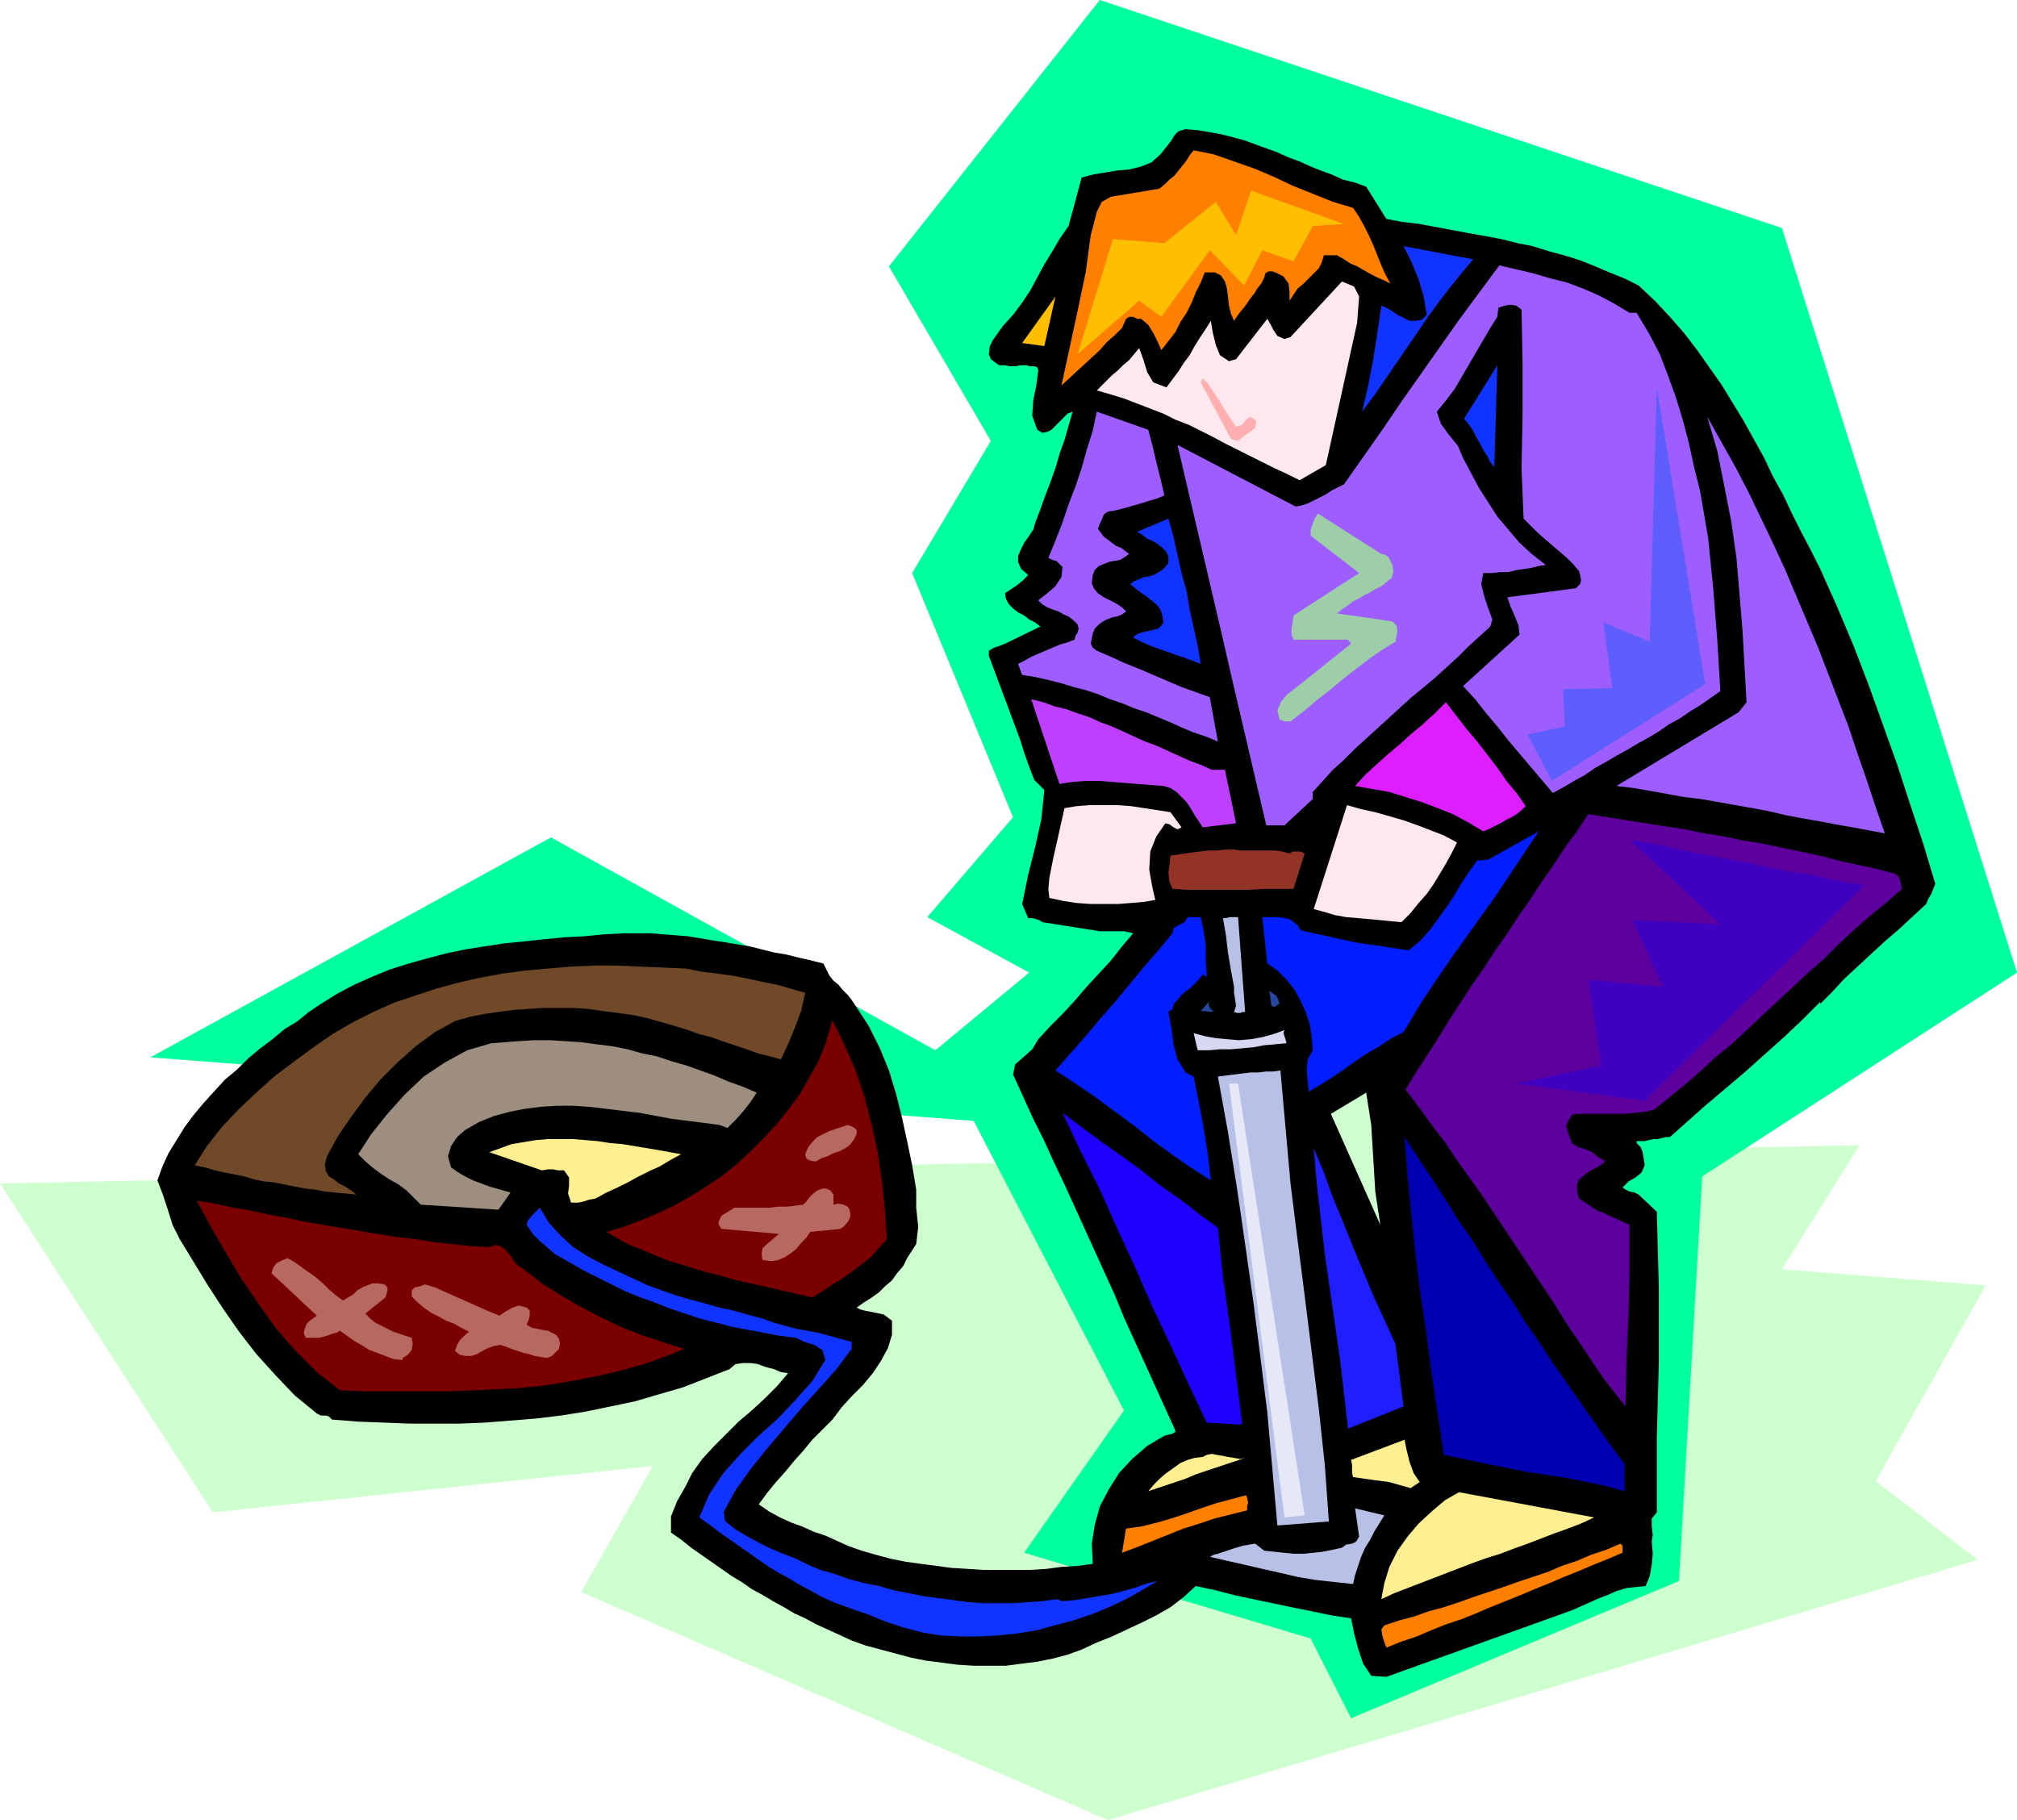 <svg xmlns="http://www.w3.org/2000/svg" fill-rule="evenodd" height="1.804in" preserveAspectRatio="none" stroke-linecap="round" viewBox="0 0 1999 1804" width="1.999in"><style>.pen1{stroke:none}.brush2{fill:#ceffce}.brush5{fill:#ff7f00}.brush6{fill:#13f}.brush7{fill:#9e5eff}.brush8{fill:#ffe8ed}.brush9{fill:#ffbf00}.brush15{fill:#001eff}.brush17{fill:#b7c1e8}.brush20{fill:#7a0000}.brush24{fill:#b76860}.brush26{fill:#ffef91}</style><path class="pen1 brush2" d="m0 1173 211 326 436-46-71 125 522 226 862-258-101-78 109-194-202-16 77-123L0 1173z"/><path class="pen1" style="fill:#00ff9e" d="m149 1048 397-218 381 211 93-77-101-55 85-99-100-242 78-131-101-173L1090 0l676 226 233 738-312 202-23 401-325 136-40-79-284-85 99-141-149-287-816-63z"/><path class="pen1" style="fill:#000" d="m1354 185 20 32 16 3 17 2 16 3 16 3 16 3 17 3 16 3 16 4 15 3 16 5 15 4 16 5 15 6 14 6 15 6 14 7 16 15 15 16 14 16 13 17 12 17 12 17 11 18 11 18 10 18 10 18 9 19 10 18 9 19 9 18 10 19 9 18 17 38 16 38 15 39 14 39 14 39 13 40 13 39 12 40-2 5-2 5-3 5-2 5-13 12-14 13-14 12-13 12-14 13-13 12-12 13-12 12v-2l-18 18-18 17-19 17-19 17-20 17-19 16-18 16-18 16h-4l-4 1-4 1h-4l-5 1-4 1h-8v2l4 4 2 5 1 6 1 7-3 7-6 5-7 4-6 6 3 2 4 2 5 1 4 2 18 17 2 75v75l-2 75v73l-5 6v8l1 8-1 7 1 12-1 11-2 11-4 10-10 1-9 1-10 3-9 4-8 3-9 4-9 4-9 4-184 66-15-1-8-12-5-15-4-15-3-15-20-3-19-4-20-4-19-4-19-4-19-4-19-5-19-4-12 11-13 10-14 8-14 7-15 7-15 7-15 6-15 7-14 5-15 4-15 3-16 2-15 2h-32l-16-1-15-2-16-2-15-3-15-4-15-4-15-4-14-5-13-6-11-5-11-5-11-6-11-5-10-6-11-6-10-6-11-6-10-7-10-6-10-7-10-7-10-7-10-7-10-8-10-7v-16l6-15 8-14 7-14 10-14 12-13 12-12 12-12 13-11 13-12 12-12 11-13-7-1-7-3-8-2-8-3-7-1h-8l-7 1-6 5-23 9-23 9-24 7-24 7-24 5-24 5-25 4-25 3-25 2-25 2-25 1h-51l-25-1-26-1-25-2-3-3-3-1h-5l-4-2-22-18-19-20-19-21-17-22-16-23-15-23-14-23-14-23-7-14-5-16-5-15-5-13 5-14 6-13 8-13 8-13 9-12 10-12 10-11 11-12 12-10 11-11 12-10 12-9 12-10 13-8 11-9 12-8 16-10 17-9 18-8 17-7 19-6 18-5 19-5 19-4 19-3 20-3 20-2 19-2 20-2 20-1 20-2 20-1h26l12 1 13 1 12 1 12 2 12 2 13 2 12 2 12 2 12 3 12 3 12 2 12 3 13 3 12 3 3 6 3 6 4 5 5 4 4 5 5 5 4 5 4 6 13 20 11 22 9 22 7 23 6 24 5 23 5 24 4 24v18l2 19-2 17-9 14-4 8-6 7-5 7-7 6-6 6-7 5-8 5-7 5 4 2 4 1 5 1 5 1 5 1 4 1 4 3 4 3v14l-4 13-7 13-8 12-10 12-11 11-10 11-9 12-10 10-10 10-9 11-9 10-9 11-9 10-9 11-8 11 10 7 11 6 11 5 11 4 11 5 12 4 11 5 11 5 14 5 14 4 15 4 15 3 15 2 15 2 15 2 16 1 15 1h47l16-1 15-2 16-1 15-2-1-20 3-19 5-18 9-17 10-16 13-14 15-13 17-10 4-1 4-1 3-2-1-3-10-22-10-22-10-22-10-22-10-22-9-22-10-22-10-22-10-22-10-22-10-22-10-21-10-22-11-22-10-22-10-22 2-10 8-7 9-8 6-10 12-13 12-12 12-13 12-14 12-13 12-13 11-14 11-13-4-1-5-1h-24l-57-9-3-2-3-1-4-1h-4l-6-14 6-29 7-28 6-27 3-29-10-10-5-13-5-14-4-13-31-83v-5l5-3 6-2 5-2 35-17-5-4-6-3-5-4-6-3-5-4-4-4-3-5-1-6 6-4 6-4 6-5 5-5-7-6-3-7v-6l3-7 3-6 5-7 4-6 2-7 5-13 5-14 5-13 5-14 4-14 5-14 4-14 4-14-5 2-4 4-4 4-4 4-4 4-4 2-5 1-5-3-5-14 1-15 3-15 2-15-1-3-3-1h-4l-4-1h-5l-6 1h-5l-5-1h-6l-4-3-4-3-2-5 1-8 3-6 5-7 5-7 10-11 9-12 8-12 7-13 7-13 8-13 7-12 9-13 13-48 11-3 12-2 12-2 12-1 12-3 10-4 9-8 8-10 3-4 3-5 4-4 7-2 12 1 12 2 11 2 12 3 11 3 11 4 11 4 11 4 11 5 11 4 11 5 10 4 11 4 11 5 12 3 11 4z"/><path class="pen1 brush5" d="m1341 206 6 9 5 9 5 10 4 9 4 10 4 10 4 9 5 9-6-3-7-3-6-3-7-4-7-4-7-3-6-4-7-4h-13l-2 7-3 6-5 5-5 5-5 5-6 5-4 6-4 6v-9l-1-8-5-7-8-4-3-1h-4l-3 2-1 4-3 6-4 5-3 5-4 5-4 6-4 5-4 5-4 6-3-7-2-8-1-9-1-8-2-7-4-6-6-3h-10l-4 10-5 10-4 10-5 10-6 9-5 10-7 9-7 9-4-9-4-8-5-8-7-6h-4l-4-2h-4l-3 2-4 9-7 7-8 7-7 8-38 35 8-37 8-37 8-38 5-37 3-11 3-12 5-10 9-5 48-8 5-4 5-5 5-4 4-5 4-5 4-5 3-5 4-5 20 4 20 7 20 7 19 8 19 9 20 8 20 8 20 6z"/><path class="pen1 brush6" d="m1460 257-15 18-15 19-14 19-13 19-13 19-13 19-13 19-14 19 6-26 5-26 4-26 4-27 5 2 5 3 6 4 6 3 6 3h6l6-1 5-5-3-18-5-17-7-17-8-16 69 13z"/><path class="pen1 brush7" d="M1615 310h7l12 20 11 21 8 21 8 22 7 23 6 23 5 23 6 24 8 47 5 50 4 51 3 50-10 7-10 7-10 6-10 7-11 6-10 7-10 6-11 6-10 6-11 6-10 6-11 6-10 7-11 6-10 6-11 6-11-13-11-13-11-13-11-13-11-14-11-13-11-14-12-13 56-51-1-9-4-10-4-9-3-9 68-9 4-4 1-4-1-5-1-4-6-7-6-6-7-6-7-6-7-6-8-7-7-7-7-7-2-50 1-52v-52l-1-53-5-4-6-1-6 1-6 2-1 9-7 11-7 12-7 12-7 12-7 12-7 12-9 12-9 11 4 12 8 11 9 11 5 12 8 15 8 15 9 14 9 14 11 13 11 13 12 11 14 11-7 1-8 2-7 1-7 1-8 2h-8l-8 1h-9l-2 11 3 12 4 12 4 11-2 7-11 10-11 10-11 11-11 10-11 10-12 10-11 9-11 10-12 11-11 10-11 10-11 10-11 11-11 10-10 11-10 11v7l-28 26h-18l-11-47-11-47-11-47-11-48-11-47-11-47-11-47-11-47 117 61 6-1 6-2 6-3 6-3 6-3 6-4 6-3 6-3 19-27 19-27 19-28 19-27 19-27 19-27 20-27 20-27 17 4 17 4 17 5 16 4 16 6 16 7 15 8 15 9z"/><path class="pen1 brush8" d="m1345 320-31 141-26 15-12-6-13-6-12-6-12-6-12-6-12-6-13-7-12-6-12-6-13-5-12-6-13-5-13-5-13-5-13-4-14-4 5-5 5-5 5-5 6-5 5-5 6-5 5-6 5-6 4 11 4 13 6 10 13 5 6-8 6-8 5-8 6-8 5-9 5-8 6-9 5-8 2 12 3 12 4 10 9 6 7-2 31-40 3 5 3 6 4 6 7 3 6-2 51-55 12 5 5 10-1 13-1 13z"/><path class="pen1 brush9" d="m1013 340 33-46-11 49-22-3z"/><path class="pen1 brush6" d="m1481 463-4-5-3-6-4-6-3-6-4-7-3-6-4-6-5-6 33-53-3 101z"/><path class="pen1" style="fill:#ffafaf" d="m1225 423 6-2 4-5 4-3 6 4-1 7-5 4-6 4-6 5-7-2-30-56 2-4 5 5 4 6 4 6 4 6 4 7 4 6 4 6 4 6z"/><path class="pen1 brush7" d="m1138 426 4 15 4 17 4 16 4 17-7 3-7 2-6 2-7 2-7 2-7 2-8 2-7 1-4 3-2 5-2 4-2 5 3 4 3 4 4 3 4 3 4 3 5 2 4 3 4 3-4 3-5 3-6 1-5 1-5 2-5 2-4 4-2 5-1 8 2 5 4 5 6 4 6 3 6 3 6 4 4 4-4 3-5 2-5 1-5 2-4 2-4 3-4 4-2 5-1 5-1 5 2 4 4 3 14 6 13 6 15 6 14 6 14 6 14 6 14 5 14 5 8 44-12-5-12-4-12-5-11-5-12-5-12-5-12-4-12-5-12-4-12-5-12-4-12-3-13-4-12-3-13-3-13-2-4-11 6-3 7-4 7-3 7-3 7-3 7-3 7-2 8-3 1-4 2-3 1-4-1-4-4-4-5-4-5-2-5-3-6-2-5-2-5-3-4-4 9-7 8-7 6-9 1-10-3-3-3-3-4-1-4-2 7-17 7-18 6-18 7-18 6-18 5-18 6-19 4-19 51 18zm730 400-16-3-16-3-17-3-16-3-17-3-16-3-17-4-16-3-17-3-17-3-17-3-17-2-16-3-17-3-17-3-17-2 121-73 8-10-2-35-2-36-3-36-3-36-5-35-7-36-7-35-10-34 14 25 14 25 13 25 12 25 12 25 12 26 11 26 11 26 11 26 10 26 10 26 10 26 9 27 9 26 9 27 9 26z"/><path class="pen1" style="fill:#9ecea8" d="m1369 549 4 1 3 2 2 4 2 4 1 7-2 6-5 4-5 4-6 3-5 3-6 3-5 3-6 3-5 4-6 4-5 4 7 1 7 1 7 1 7 1 7 1 7 1 6 1 7 1 4 4 1 5-1 6-1 5-13 8-13 9-13 10-13 10-13 11-13 10-13 11-13 10h-6l-3-1-2-1-2-9 4-9 6-7 8-6 55-44-3-4h-54l-2-5v-6l1-6 1-7 65-42-48-37v-6l2-6 2-5 3-5 63 40z"/><path class="pen1 brush6" d="m1190 658-8-3-8-3-9-3-8-3-9-3-8-3-9-4-8-4 3-3 5-2 4-1 5-1 4-1 4-1 3-3 2-3-1-7-2-6-4-5-5-4-5-4-6-4-5-4-5-4 4-3 5-2 5-2 6-1 5-2 5-3 4-3 4-5v-6l-2-5-4-4-5-4-5-3-5-2-5-4-5-3 31-13 5 18 4 18 4 18 5 18 3 18 4 18 4 18 3 18z"/><path class="pen1" style="fill:#bf3fff" d="M1201 763h13l11 53-33 4-4-6-4-6-4-7-4-6-5-5-5-5-6-4-7-2-13-1-13-1-12-1-13-1-13-1h-13l-13 1-13 2-28-84 12 3 11 4 12 3 11 4 12 4 11 5 11 4 11 5 11 5 11 5 11 4 11 5 11 5 11 5 11 4 11 5z"/><path class="pen1" style="fill:#dd1eff" d="m1512 799-4 4-5 4-5 3-6 3-5 3-6 3-6 3-5 2-15-9-15-8-15-6-16-6-16-5-16-5-17-3-17-3 10-11 11-10 11-10 12-10 11-10 12-10 12-11 11-11 10 13 10 13 11 13 10 13 10 13 9 13 10 12 9 13z"/><path class="pen1 brush8" d="m1160 805 11 15-4 2-4-2-4-3-4-1-9 13-6 15-1 18 3 17 3 13-12 2-12 1-13 1h-27l-14-1-13-2-14-3-1-9 1-11 2-10 2-10 11-49 12-2 13-1h27l14 1 13 2 13 2 13 2zm284 30-5 10-6 11-6 10-6 10-7 10-8 9-8 10-9 9-11-1-10-1-11-1-11-1-12-1-11-2-10-3-11-3 33-103 14 4 14 3 14 4 14 4 14 5 13 5 13 5 13 7z"/><path class="pen1" style="fill:#5e009e" d="m1878 866 3 2 2 4 1 5 1 4-16 14-16 13-16 14-15 14-15 15-16 14-15 14-15 14-15 14-15 14-15 14-16 13-15 14-15 13-16 13-15 12-9 2-10 1-10 1h-48l-4 1-2 3-2 4-2 4 2 6 2 6 2 5 6 4 7 2 7 3 6 5 7 4-5 4-5 3-6 3-5 4-5 4-2 5v7l2 7 6 4 6 4 6 4 6 2 6 3 7 3 6 3 7 3v45l-1 44-2 45-1 46-22-28-12-18-12-18-13-19-11-18-12-18-12-18-12-18-12-18-12-18-12-18-12-17-13-18-12-18-13-17-13-18-13-17 11-18 11-17 11-17 11-18 11-17 11-17 12-17 11-17 12-17 11-17 12-17 11-17 12-17 11-17 12-16 11-17 19 3 19 3 19 3 19 3 20 3 19 4 19 3 19 4 19 3 19 4 19 4 19 4 19 5 18 4 19 4 19 5z"/><path class="pen1 brush15" d="m1409 993-18 30-12 6-12 8-12 7-12 8-11 8-12 8-11 7-12 7-1-10-1-12 1-10 5-9-1-13-2-13-4-12-5-11-6-11-8-10-9-9-10-7-5-46h17l5 1 5 1 4 3 4 3 3 5 13 3 14 3 13 3 14 3 13 2 14 2 13 2 13 2 11-9 10-11 8-11 8-11 8-12 7-12 8-12 8-11 11-1 50-28-14 21-14 21-14 21-15 21-15 21-15 21-15 22-14 21z"/><path class="pen1" style="fill:#933326" d="m1278 846 3-2h8l4 2-11 35h-30l-15 1h-61l-14-1-3-7-1-9 1-8 1-9 7-1 7-1 7-1 8-1 8-1h9l8-1h9l7 1h34l7 1 7 2z"/><path class="pen1 brush15" d="m1190 909 3 14 2 14v15l1 16-4-2-4 5-4 4-4 4-4 3-5 4-3 4-4 4-2 5v1l-1 1-2 1-1 1 3 16 2 16 4 15 8 13 8 4 5 25 5 26 4 26 3 26-20-13-19-13-19-14-19-15-19-14-19-14-19-13-20-13 15-17 15-17 15-18 15-17 14-17 14-17 14-16 14-17 1-5 5-3 6-3 3-5h13z"/><path class="pen1 brush17" d="M1234 1003h-2l-3 1h-3l-3-1 2-6-1-7-1-6v-6l-3-16-3-18-2-17-3-17h3l4-1h8l7 94z"/><path class="pen1" style="fill:#704928" d="m798 984-4 18-6 16-7 17-7 15-11-3-12-3-11-4-12-4-12-4-11-4-12-3-11-4-13-4-14-4-14-4-14-3-15-2-15-2-14-2-15-1h-30l-14 1-15 1-15 2-14 2-15 3-14 4-20 11-19 14-18 16-17 17-15 18-14 19-13 19-11 20-2 8 1 7 3 5 5 3 5 4 6 3 6 4 5 4-10-1-11-1-10-1-10-2-10-1-10-2-10-2-10-2-10-1-10-2-10-3-10-2-10-2-9-2-10-3-10-2 12-19 15-19 17-18 18-17 18-16 20-15 19-14 19-13 19-11 20-10 20-9 21-7 21-7 22-6 22-5 22-4 22-3 23-2 23-2 23-1h23l22 1 23 1 23 1 15 3 16 2 15 2 15 3 14 3 15 3 14 4 14 4z"/><path class="pen1" d="m1268 995-2 1-1 1-2 1-3-1-2-15 4 3 3 2 2 4 1 4zm-65 8-13-1 8-9v3l1 3 2 2 2 2z" style="fill:#26479e"/><path class="pen1 brush20" d="m879 1228-8 9-8 9-9 7-9 7-10 7-10 6-10 7-10 6-13-3-13-3-13-3-13-3-14-3-13-3-13-4-13-3-13-4-13-4-13-4-12-5-12-5-13-5-11-6-12-7 17-5 16-6 17-7 17-8 16-9 16-10 15-10 15-12 14-13 13-13 13-14 12-15 11-15 9-16 9-16 7-17 7-24 12 25 11 25 9 27 7 27 6 28 4 28 3 28 2 29z"/><path class="pen1" style="fill:#d6d8f2" d="m1275 1034-11 1-11 1-11 2-11 1-11 1h-11l-11 1h-11l-4-17 11 3 11 2 11 1 12 1 12-1 11-2 11-3 11-4-1 3 1 3 1 3 1 4z"/><path class="pen1" style="fill:#9e8e7f" d="m750 1083-6 9-7 9-8 9-8 8-8-3-15-2-16-2-16-2-16-3-16-3-17-2-16-2-17-2-16-1h-16l-16 1-16 2-15 3-15 4-15 6-14 8-8 7-6 9-3 10 3 11 7 5 7 4 8 4 8 3 8 3 7 2 7 2 7 2-12 17-77-5-7-7-7-7-8-6-9-5-9-6-8-6-7-6-7-7 13-20 16-20 17-19 19-18 21-14 22-12 24-7 26-2 16-1h16l16 1 15 1 15 2 16 2 15 3 14 4 15 3 15 5 14 4 14 5 14 5 14 6 14 5 14 6z"/><path class="pen1 brush17" d="m1269 1061 5 56 5 56 7 56 7 55 7 56 7 56 6 56 4 56-51 4-5-56-5-56-7-56-7-55-8-56-8-55-9-56-10-55 8-1 8-1 8-1 8-1h8l8-1h7l7-1z"/><path class="pen1 brush2" d="m1368 1214-49-110 35-21 5 32 2 33 2 33 5 33z"/><path class="pen1" style="fill:#1e00ff" d="m1207 1217 5 49 7 49 6 48 6 48-2 1-33-2-18-38-18-39-18-38-17-39-18-39-17-38-19-38-18-38 20 15 19 14 20 14 19 14 19 15 20 14 18 14 19 14z"/><path class="pen1 brush24" d="m849 1124-3 6-4 5-4 3-6 3-6 2-6 3-6 2-5 3h-3l-4-1-3-2-1-4 3-7 4-5 5-5 6-3 6-3 6-2 6-2 6-2 3 1 4 2 2 2v4z"/><path class="pen1" style="fill:#0000b2" d="M1610 1451v27l-18-5-19-4-20-4-19-3-20-3-20-4-20-4-19-4-24-5-6-40-6-39-5-39-6-40-5-39-4-39-4-39-3-40 13 20 14 21 13 20 13 21 14 20 13 21 13 20 14 20 13 21 14 20 13 20 14 20 14 20 14 20 14 20 15 20z"/><path class="pen1 brush26" d="m675 1144-11 6-10 6-11 5-10 5-11 6-10 5-11 5-11 6-6 1-6 2-5 1h-7l-3-9 1-8v-8l-5-7h-6l-5-1h-5l-6 1-52-18 11-4 11-4 12-2 12-2 12-1h25l12 1 12 1 13 2 12 1 12 2 12 2 12 2 11 2 11 2z"/><path class="pen1" style="fill:#1e1eff" d="m1383 1332 8 62-55 22-4-35-4-34-5-35-5-34-5-35-4-35-4-35-3-35 10 24 9 25 10 24 10 25 10 24 10 24 11 24 11 24z"/><path class="pen1 brush24" d="M826 1184v10l5-1 5 1 4 2 2 3 1 6-2 5-4 5-4 3-30 3-4 6-5 5-5 6-5 4-6 4-7 3-7 1-8-1-1-3v-5l1-4 3-3 13-11-57-5-2-3-1-3 1-3 2-4 13-8h35l8-1h9l8-1 8-1 3-3 3-4 4-4 4-3 5-2h4l4 2 3 4z"/><path class="pen1 brush20" d="m485 1236 6-2 5 1 4 3 4 4 3 4 3 5 4 4 5 3 18 14 19 12 19 11 19 10 21 10 20 8 21 7 22 7-20 8-20 7-21 6-21 5-20 4-22 4-21 3-21 2-22 1-22 1-21 1h-88l-22-1-23-18-21-21-20-23-17-24-17-25-15-25-15-26-14-26 18 3 18 4 18 3 18 4 17 3 18 4 18 3 18 3 18 3 18 3 18 3 19 2 18 3 18 2 19 2 19 1z"/><path class="pen1 brush6" d="m642 1274 14 5 14 5 14 4 15 4 14 4 14 3 14 4 15 4 11 4 11 3 11 3 11 2 11 2 11 3 11 3 11 3v7l-15 20-17 19-18 20-17 20-17 20-16 20-15 21-12 22 1 2v4l1 3 10 8 12 7 11 6 12 6 12 5 13 5 12 6 12 5 14 4 14 5 15 4 15 3 14 4 15 3 15 3 15 2 15 2 15 2 14 1h30l15-1 14-1 15-2 4 2 13-1 12-2 12-2 12-2 12-3 11-3 11-4 12-3-15 9-16 9-17 8-17 7-18 6-19 5-18 5-19 3-19 2-19 1h-19l-19-1-18-3-19-5-18-6-17-7-12-4-11-4-11-4-11-5-11-6-11-6-10-6-11-6-10-6-10-7-10-7-10-7-10-7-10-7-9-7-10-7 10-23 14-21 17-19 18-18 19-17 17-18 17-19 13-21-3-10-8-5-10-3-8-4-16-2-16-3-16-3-16-3-15-4-16-4-15-5-15-5-15-6-14-5-15-6-14-7-14-7-14-7-14-8-14-8-8-7-7-6-7-7-6-9 1-4 4-5 4-4 4-4 9 15 12 13 12 11 14 9 15 8 15 7 15 7 15 7z"/><path class="pen1 brush24" d="m340 1289 5-3 5-3 4-4 5-3 5-2 5-2h6l6 1 3 3v3l-1 4-1 3-20 16 5 5 5 4 6 3 6 3 6 3 6 2 6 2 6 2 1 6-1 6-4 5-5 3v2l-9-1-8-3-8-3-8-3-8-5-7-4-7-5-7-5-4 2-4 1-5 2-4 1-4 1h-13l-2-5 1-4 2-5 3-3 7-5-45-42 2-6 3-4 6-3 5-2 7 4 7 5 7 5 7 5 7 6 6 6 7 6 7 5zm155 15 6-4 7-4 6-2 8 2 3 3v5l-1 4-2 5 5 3 5 1 5 1 6 1 4 2 4 2 3 4 1 5-1 5-3 3-4 4-5 2-6-1-6-1-6-2-5-1-6-2-6-2-5-2-6-2-6 1-6 2-6 3-5 3-6 2h-5l-6-1-5-4 2-6 3-5 4-4 5-4-8-4-7-4-8-3-7-4-8-4-7-5-6-5-6-6v-6l3-3 5-1 5-2 10 3 9 4 9 4 9 4 9 4 9 4 9 4 10 4z"/><path class="pen1 brush26" d="m1407 1469-9 6-7-2-7-2-7-2-7-1-8-1-7-1-7-1-7-1-1-4v-8l-1-5 53-20 2 10 3 12 4 11 6 9zm-173-24-12 4-12 4-12 4-12 4-12 5-12 4-12 4-12 4 6-7 6-6 6-5 7-5 7-5 7-3 7-2 8-1 4-2 5-1 5 1 6 1 5 1 6 1 6 1 5-1zm346 59-13 6-13 5-14 5-13 5-13 5-14 5-13 5-13 4-14 5-13 5-13 5-13 5-13 5-13 5-13 5-13 6 3-16 5-16 8-16 10-14 11-13 13-12 13-11 14-8 134 25z"/><path class="pen1 brush5" d="m1236 1497-16 4-16 4-15 5-16 5-15 6-15 6-15 6-16 6 4-24 15-2 16-4 14-4 15-5 14-5 15-5 15-4 15-4 1 3 1 4-1 4v4z"/><path class="pen1 brush17" d="m1372 1502-5 8-5 8-4 8-5 8-4 9-3 9-3 9-2 9-19-2-18-2-18-3-17-4-18-4-17-4-18-4-17-4 4-2 4-1 6-2 6-2 6-2 7-2 6-1 6-1 9 7 10 1 9 1 10 1h10l10-1 9-1 10-2 9-2 4-3 6-1 4-2 3-5-4-28 29 7z"/><path class="pen1 brush5" d="m1608 1539-14 6-15 6-14 6-15 6-14 6-15 6-14 6-15 6-15 6-14 6-15 6-15 5-15 6-14 6-15 5-15 6-2-5-2-7-1-6 3-4 15-5 15-4 14-5 15-4 15-5 14-5 15-5 15-5 14-5 15-5 15-5 14-6 15-5 14-6 15-5 14-6 2 2v7z"/><path class="pen1" style="fill:#5e5eff" d="m1642 384 48 294-152 96-24-46 37-8-2-37 49-1-9-65 46 19 7-252z"/><path class="pen1" style="fill:#3f00bf" d="m1848 877-218 214-127-17 84-18-13-85 74 7-30-66 87 4-90-84 3 1 7 1 12 2 15 3 17 4 20 4 21 4 22 4 22 5 21 4 20 3 17 4 15 3 12 2 7 1h2z"/><path class="pen1" style="fill:#e5e8f7" d="m1218 1074 55 430 20-2-66-428h-9z"/><path class="pen1 brush9" d="m1103 237-35 114 61-53 22 16 48-66 34 35 18-35 31 11 19-35 31-2-92-33-15 44-20-33-51 41-51-4z"/></svg>

